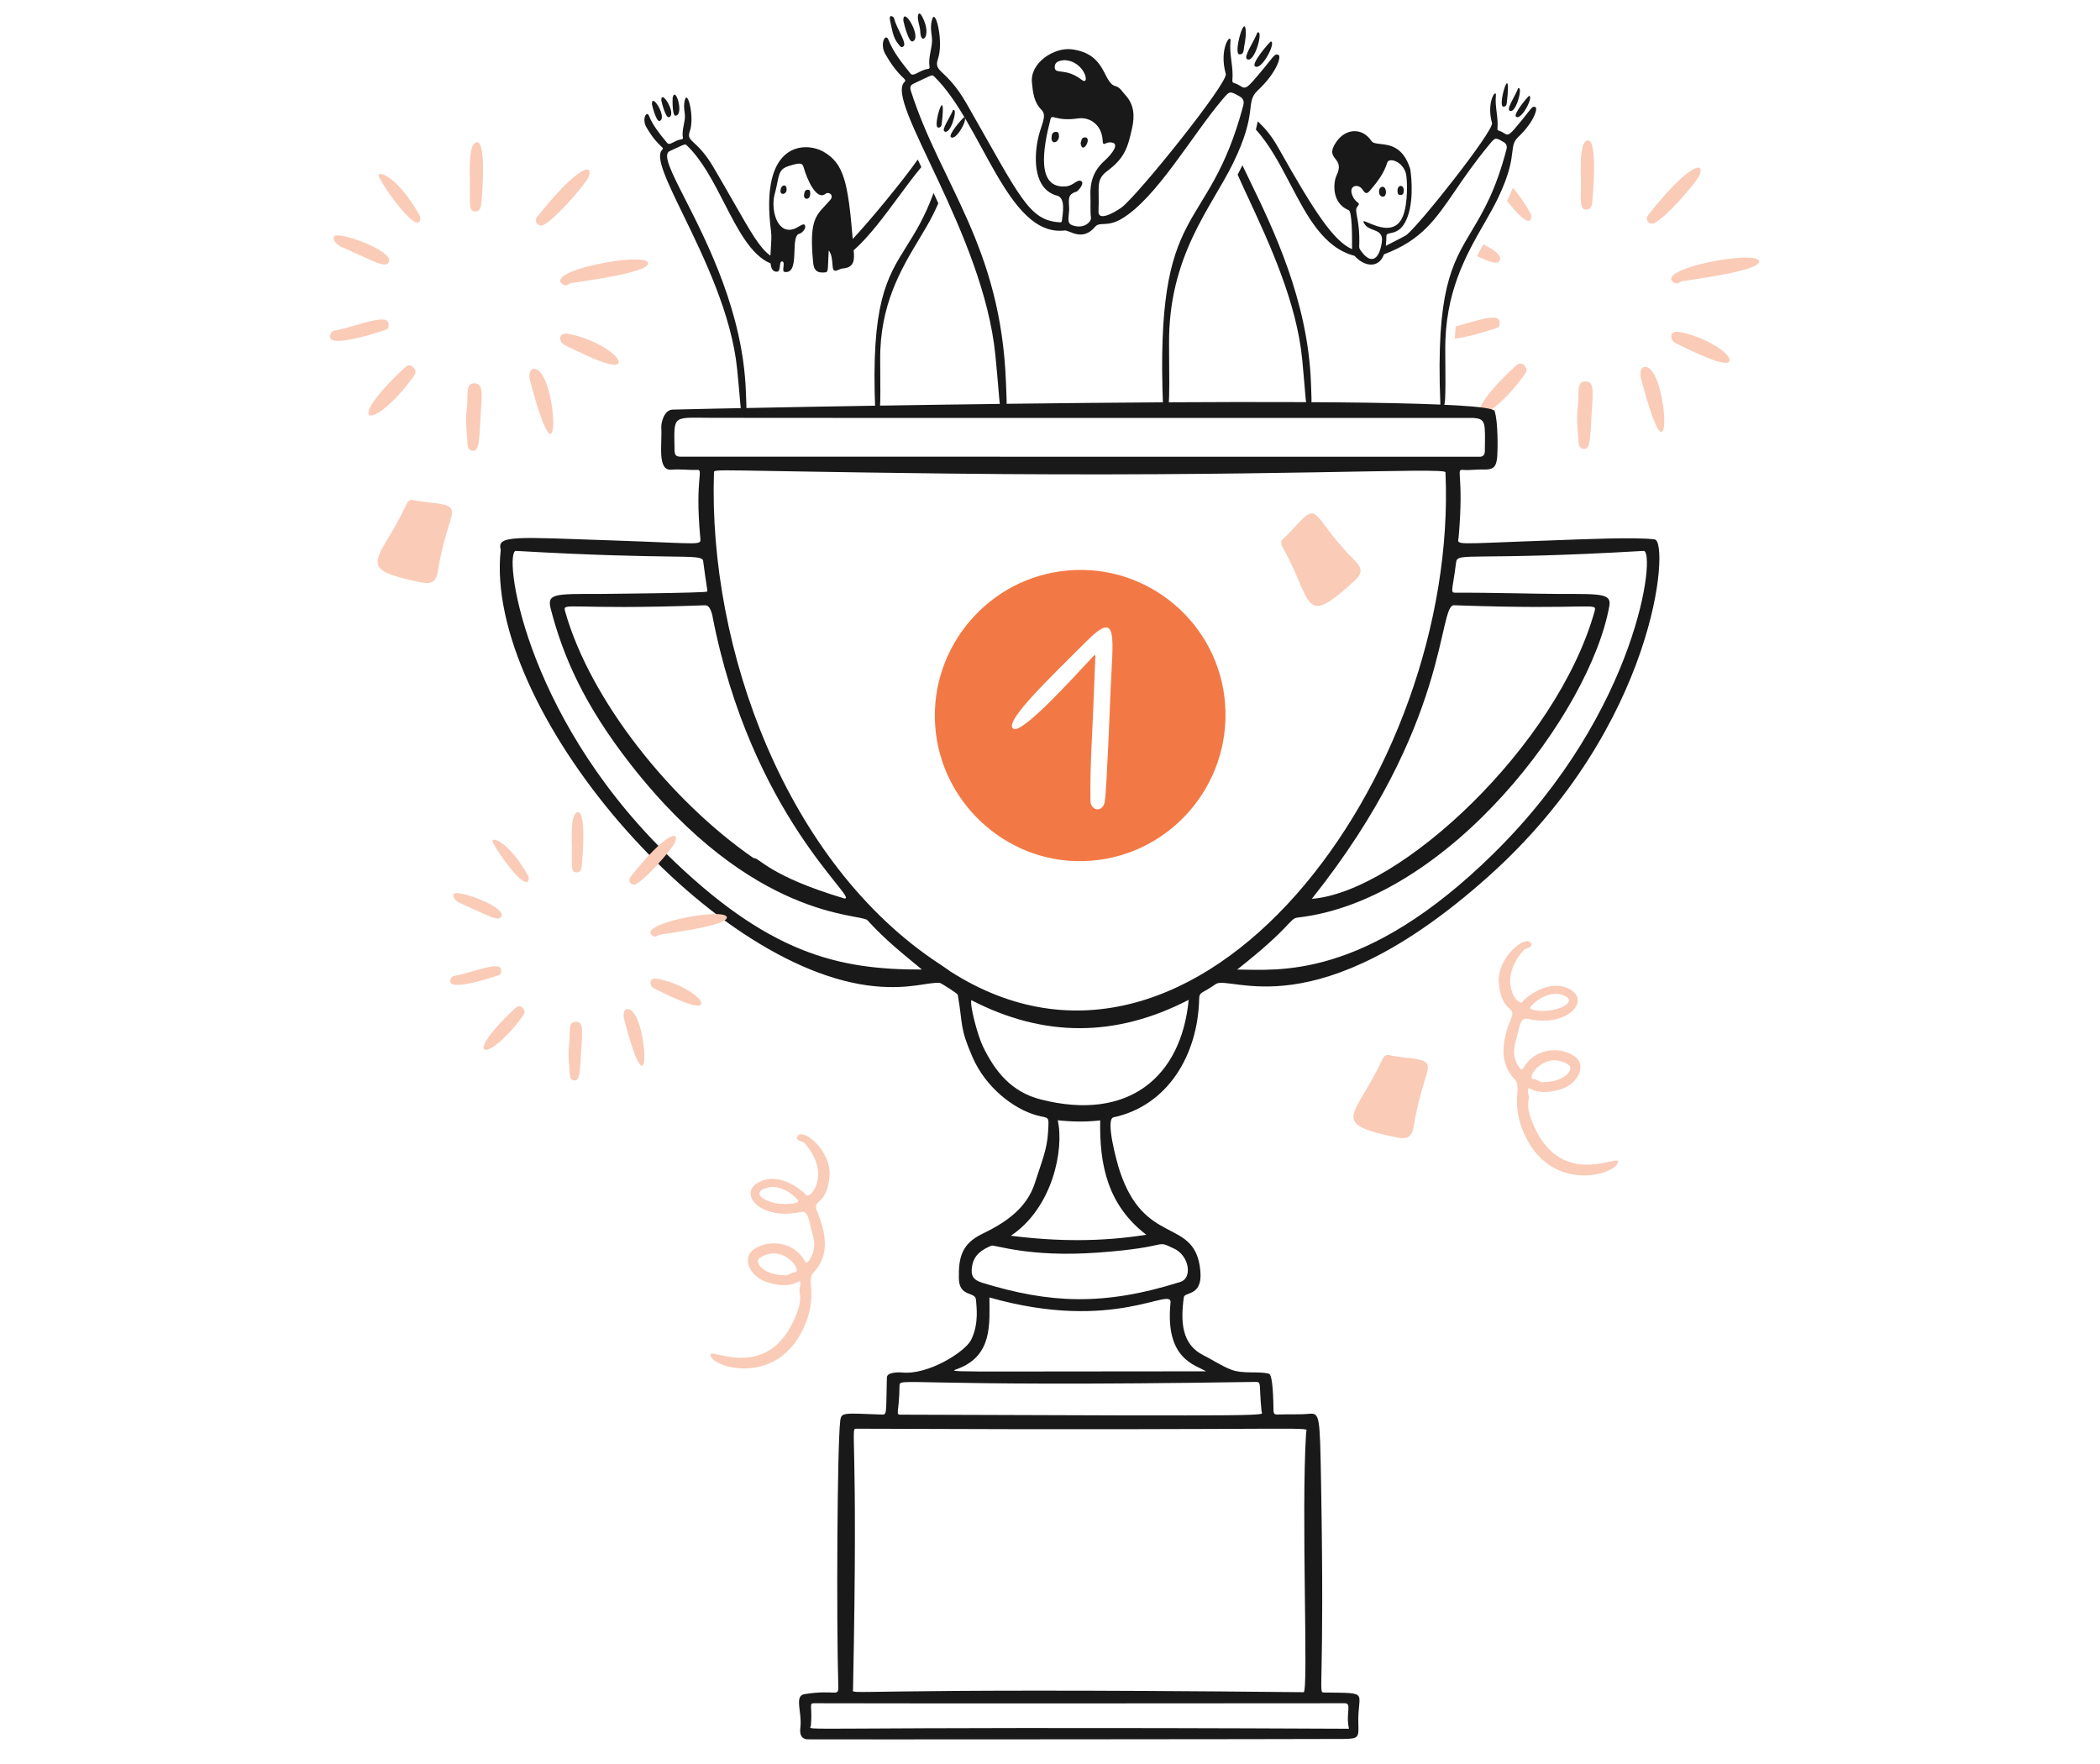 <?xml version="1.0" encoding="UTF-8" standalone="no"?>
<svg
   fill="none"
   viewBox="0 0 600 504"
   id="Team-Success-5--Streamline-Brooklyn"
   version="1.1"
   sodipodi:docname="seo-hyperconcurrentiel-prestations.svg"
   width="600"
   height="504"
   inkscape:version="1.3.2 (091e20e, 2023-11-25, custom)"
   xmlns:inkscape="http://www.inkscape.org/namespaces/inkscape"
   xmlns:sodipodi="http://sodipodi.sourceforge.net/DTD/sodipodi-0.dtd"
   xmlns="http://www.w3.org/2000/svg"
   xmlns:svg="http://www.w3.org/2000/svg">
  <defs
     id="defs1" />
  <sodipodi:namedview
     id="namedview1"
     pagecolor="#ffffff"
     bordercolor="#000000"
     borderopacity="0.25"
     inkscape:showpageshadow="2"
     inkscape:pageopacity="0.0"
     inkscape:pagecheckerboard="0"
     inkscape:deskcolor="#d1d1d1"
     inkscape:zoom="0.92125"
     inkscape:cx="281.6825"
     inkscape:cy="306.64857"
     inkscape:window-width="1920"
     inkscape:window-height="1009"
     inkscape:window-x="1912"
     inkscape:window-y="-8"
     inkscape:window-maximized="1"
     inkscape:current-layer="team-success-5--work-team-success" />
  <desc
     id="desc1">Team Success 5 Streamline Illustration: https://streamlinehq.com</desc>
  <g
     id="team-success-5--work-team-success">
    <g
       id="elements 2"
       transform="matrix(2.639,0,0,2.637,34.557,-12.023)"
       style="stroke-width:0.379">
      <path
         id="vector"
         fill="#38a1ff"
         d="m 177.365,32.889 c 0.024,1.034 -7.164,1.94 -8.318,2.137 -0.293,0.051 -0.512,0.402 -0.88,0.173 -2.381,-1.485 9.166,-3.657 9.198,-2.31 z"
         stroke-width="0.379"
         style="fill:#facbb7;fill-opacity:1" />
      <path
         id="vector_2"
         fill="#38a1ff"
         d="m 165.804,28.8 c -0.4,0.024 -0.845,-0.449 -0.423,-0.983 4.381,-5.539 6.161,-5.842 5.518,-4.275 -0.337,0.823 -4.06,5.106 -5.098,5.258 z"
         stroke-width="0.379"
         style="fill:#facbb7;fill-opacity:1" />
      <path
         id="vector_3"
         fill="#38a1ff"
         d="m 159.323,47.83 c -0.264,3.741 -0.132,5.35 -0.892,5.374 -0.343,0.01 -0.589,-0.268 -0.61,-0.605 -0.077,-1.304 -0.276,-2.605 -0.095,-3.919 0.201,-1.457 -0.205,-2.759 0.776,-2.79 0.981,-0.03 0.821,1.05 0.821,1.94 z"
         stroke-width="0.379"
         style="fill:#facbb7;fill-opacity:1" />
      <path
         id="vector_4"
         fill="#38a1ff"
         d="m 164.565,45.538 c -0.12,-0.463 -0.075,-1.193 0.4,-1.225 2.587,-0.171 3.21,15.086 -0.4,1.225 z"
         stroke-width="0.379"
         style="fill:#facbb7;fill-opacity:1" />
      <path
         id="vector_5"
         fill="#38a1ff"
         d="m 150.933,44.261 c 0.282,-0.262 0.62,-0.528 1.03,-0.085 0.41,0.443 0.126,0.794 -0.11,1.118 -4.326,5.89 -7.713,5.303 -0.92,-1.032 z"
         stroke-width="0.379"
         style="fill:#facbb7;fill-opacity:1" />
      <path
         id="vector_6"
         fill="#38a1ff"
         d="m 168.397,41.778 c -0.727,-0.299 -0.823,-1.422 0.25,-1.256 2.702,0.419 5.848,2.416 5.496,3.174 -0.402,0.87 -5.234,-1.707 -5.746,-1.916 z"
         stroke-width="0.379"
         style="fill:#facbb7;fill-opacity:1" />
      <path
         id="vector_7"
         fill="#38a1ff"
         d="m 158.069,23.997 c 0,-0.335 -0.252,-4.328 0.786,-4.228 1.008,0.098 0.545,5.799 0.421,6.803 -0.045,0.356 -0.199,0.725 -0.668,0.695 -0.677,-0.045 -0.536,-0.713 -0.54,-3.269 h 0.002 z"
         stroke-width="0.379"
         style="fill:#facbb7;fill-opacity:1" />
      <path
         id="Subtract"
         fill="#38a1ff"
         fill-rule="evenodd"
         d="m 150.07,26.33 c 0.224,-0.468 0.435,-0.944 0.626,-1.433 0.579,0.667 1.219,1.556 1.873,2.711 0.077,0.136 0.126,0.256 0.128,0.404 v 0.002 c -0.055,1.184 -1.378,-0.07 -2.627,-1.685 z"
         clip-rule="evenodd"
         stroke-width="0.379"
         style="fill:#facbb7;fill-opacity:1" />
      <path
         id="Subtract_2"
         fill="#38a1ff"
         fill-rule="evenodd"
         d="m 146.821,32.31 c 0.219,-0.436 0.446,-0.861 0.675,-1.279 1.14,0.559 2.013,1.212 1.793,1.707 -0.226,0.51 -0.866,0.296 -2.468,-0.427 z"
         clip-rule="evenodd"
         stroke-width="0.379"
         style="fill:#facbb7;fill-opacity:1" />
      <path
         id="Subtract_3"
         fill="#38a1ff"
         fill-rule="evenodd"
         d="m 144.416,41.253 c 0.019,-0.456 0.052,-0.897 0.096,-1.326 0.379,-0.1 0.777,-0.214 1.174,-0.329 1.794,-0.517 3.569,-1.028 3.573,-0.14 v 0.052 c 0.002,0.258 0.003,0.492 -0.335,0.592 -0.001,2e-4 -0.01,0.003 -0.028,0.009 -0.291,0.098 -2.806,0.947 -4.48,1.142 z"
         clip-rule="evenodd"
         stroke-width="0.379"
         style="fill:#facbb7;fill-opacity:1" />
    </g>
    <g
       id="person 3"
       transform="matrix(2.639,0,0,2.637,34.557,-12.023)"
       style="stroke-width:0.379">
      <path
         id="vector_8"
         fill="#191919"
         d="m 136.615,25.87 c -0.547,-0.01 -0.551,-1.093 -0.004,-1.071 0.433,0.018 0.494,1.079 0.004,1.071 z"
         stroke-width="0.379" />
      <path
         id="vector_9"
         fill="#191919"
         d="m 138.208,25.226 c 0.004,-0.701 0.681,-0.683 0.675,-0.045 -0.002,0.256 -0.026,0.498 -0.349,0.504 -0.303,0.006 -0.327,-0.224 -0.325,-0.459 z"
         stroke-width="0.379" />
      <path
         id="vector_10"
         fill="#191919"
         d="m 151.039,17.199 c 0.573,0.461 1.932,-2.192 1.42,-2.259 -0.217,0.161 -1.745,1.997 -1.42,2.259 z"
         stroke-width="0.379" />
      <path
         id="vector_11"
         fill="#191919"
         d="m 151.362,14.114 c -0.132,-0.026 -0.134,0.098 -0.165,0.175 -0.321,0.79 -1.189,2.05 -0.859,2.261 0.65,0.412 1.4,-2.363 1.024,-2.436 z"
         stroke-width="0.379" />
      <path
         id="vector_12"
         fill="#191919"
         d="m 149.637,16.109 c 0.252,0.041 0.372,-0.138 0.398,-0.349 0.587,-5.055 -1.02,0.248 -0.398,0.349 z"
         stroke-width="0.379" />
      <path
         id="Subtract_4"
         fill="#191919"
         fill-rule="evenodd"
         d="m 120.899,23.488 c 0.346,0.779 0.741,1.631 1.163,2.541 2.235,4.818 5.237,11.29 5.831,17.497 0.399,4.175 0.347,4.841 0.561,4.942 0.042,0.02 0.094,0.018 0.162,0.016 0.314,-0.007 0.311,-0.095 0.246,-1.767 -0.008,-0.211 -0.017,-0.447 -0.027,-0.712 -0.322,-8.885 -4.152,-16.787 -6.568,-21.769 -0.309,-0.639 -0.596,-1.23 -0.849,-1.77 -0.167,0.344 -0.34,0.684 -0.519,1.022 z m 1.978,-4.888 c 1.497,1.659 2.62,3.805 3.723,5.912 1.833,3.503 3.61,6.898 6.951,7.763 1.115,1.237 2.645,1.359 3.194,-0.161 4.034,-1.52 5.53,-3.708 7.713,-6.902 0.981,-1.436 2.101,-3.074 3.653,-4.947 0.351,-0.423 0.515,-0.634 0.711,-0.67 0.189,-0.035 0.408,0.091 0.854,0.345 0.331,0.189 0.417,0.465 0.331,0.79 -1.167,4.491 -2.545,6.797 -3.785,8.871 -2.137,3.576 -3.862,6.462 -3.377,18.668 0.001,0.02 0,0.041 -0.001,0.063 -0.004,0.103 -0.008,0.214 0.147,0.23 l 0.016,0.002 c 0.385,0.041 0.426,0.045 0.372,-6.065 -0.055,-6.273 2.269,-10.329 4.209,-13.713 0.55,-0.96 1.069,-1.866 1.494,-2.753 1.281,-2.672 1.449,-4.083 1.559,-5.005 0.085,-0.716 0.135,-1.138 0.644,-1.627 1.764,-1.693 2.113,-3.121 1.863,-3.231 l -0.002,-0.002 v 0.002 c -0.271,-0.119 -0.338,-0.033 -0.856,0.629 -0.293,0.376 -0.731,0.936 -1.432,1.75 -0.636,0.74 -0.781,0.65 -1.118,0.44 -0.14,-0.087 -0.312,-0.194 -0.566,-0.271 -0.122,-0.037 -0.161,-0.104 -0.146,-0.242 0.057,-0.589 -0.015,-1.171 -0.086,-1.754 -0.073,-0.594 -0.146,-1.189 -0.083,-1.79 0.091,-0.872 -1.069,0.62 -0.419,2.96 0.226,0.809 -7.888,11.1 -9.292,12.148 -0.121,0.09 -1.013,0.546 -1.68,0.886 -0.205,0.105 -0.389,0.199 -0.523,0.268 0.045,-0.392 0.051,-0.77 0.055,-1.057 0.003,-0.226 0.184,-0.264 0.455,-0.32 0.5,-0.104 1.305,-0.271 1.857,-1.807 0.756,-2.099 0.295,-5.069 0.27,-5.151 -0.767,-2.428 -2.221,-2.588 -3.222,-2.698 -0.457,-0.05 -0.82,-0.09 -0.98,-0.331 -0.955,-1.443 -2.745,-1.404 -3.779,0.077 -0.741,1.061 -0.443,1.446 -0.123,1.859 0.3,0.389 0.621,0.804 0.119,1.831 -0.301,0.616 -0.618,2.928 1.327,3.739 0.37,0.154 0.365,2.788 0.362,3.987 v 0.233 c -1.957,-0.861 -4.011,-3.907 -7.955,-10.937 -0.886,-1.581 -1.615,-2.29 -2.083,-2.745 -0.06,-0.058 -0.116,-0.112 -0.167,-0.163 -0.06,0.301 -0.129,0.597 -0.204,0.888 z m 11.184,12.657 c 0,-0.02 -0.024,0.181 0.116,0.388 l 0.001,-9e-4 h 0.002 c 1.103,1.62 2.023,1.142 2.324,-0.794 0.153,-0.984 -0.355,-1.175 -0.907,-1.383 -0.337,-0.127 -0.691,-0.26 -0.922,-0.584 -0.351,-0.495 -0.108,-0.392 0.41,-0.171 0.968,0.412 2.893,1.232 3.69,-0.682 0.596,-1.428 0.488,-4.053 0.356,-4.618 -0.325,-1.382 -1.857,-1.817 -2.028,-1.248 -0.35,1.154 -1.067,2.089 -1.829,2.991 -0.388,0.462 -0.527,0.429 -0.874,-0.083 -0.425,-0.624 -1.414,-0.435 -1.144,0.473 0.171,0.574 0.44,0.788 0.61,0.923 0.173,0.137 0.244,0.194 0.01,0.465 -0.21,0.243 -0.157,0.521 -0.054,1.068 0.118,0.622 0.302,1.593 0.239,3.256 z"
         clip-rule="evenodd"
         stroke-width="0.379" />
    </g>
    <g
       id="person 2"
       transform="matrix(2.639,0,0,2.637,34.557,-12.023)"
       style="stroke-width:0.379">
      <path
         id="vector_13"
         fill="#191919"
         d="m 74.347,25.118 c -0.333,0.024 -0.358,0.313 -0.392,0.565 -0.073,0.545 0.677,0.597 0.668,-0.136 -0.002,-0.203 0.024,-0.449 -0.278,-0.429 z"
         stroke-width="0.379" />
      <path
         id="vector_14"
         fill="#191919"
         d="m 71.405,25.208 c -0.035,0.526 0.595,0.443 0.662,-0.037 0.051,-0.762 -0.618,-0.632 -0.662,0.037 z"
         stroke-width="0.379" />
      <path
         id="vector_15"
         fill="#191919"
         d="m 89.86,19.419 c 0.573,0.441 1.932,-2.093 1.42,-2.158 -0.217,0.154 -1.745,1.908 -1.42,2.158 z"
         stroke-width="0.379" />
      <path
         id="vector_16"
         fill="#191919"
         d="m 59.322,17.259 c 0.914,-0.274 -0.868,-3.178 -0.819,-1.812 0.071,0.339 0.486,1.912 0.819,1.812 z"
         stroke-width="0.379" />
      <path
         id="vector_17"
         fill="#191919"
         d="m 58.306,17.666 c 0.914,-0.274 -0.868,-3.178 -0.819,-1.812 0.071,0.339 0.486,1.912 0.819,1.812 z"
         stroke-width="0.379" />
      <path
         id="vector_18"
         fill="#191919"
         d="m 60.039,17.093 c 0.953,-0.02 0.01,-3.294 -0.307,-1.965 -0.022,0.347 -0.041,1.973 0.307,1.965 z"
         stroke-width="0.379" />
      <path
         id="vector_19"
         fill="#191919"
         d="m 90.181,16.471 c -0.132,-0.024 -0.134,0.093 -0.165,0.167 -0.321,0.754 -1.189,1.959 -0.859,2.16 0.65,0.394 1.4,-2.257 1.024,-2.326 z"
         stroke-width="0.379" />
      <path
         id="vector_20"
         fill="#191919"
         d="m 88.456,18.377 c 0.252,0.039 0.372,-0.13 0.398,-0.335 0.585,-4.826 -1.02,0.238 -0.398,0.335 z"
         stroke-width="0.379" />
      <path
         id="Subtract_5"
         fill="#191919"
         fill-rule="evenodd"
         d="m 86.269,21.844 c -1.68,2.382 -5.085,6.511 -7.04,8.613 -0.518,-6.248 -0.992,-8.182 -3.135,-9.438 -1.928,-1.13 -7.004,-1.193 -5.707,8.656 0.063,0.483 0.02,1.119 -0.023,1.753 -0.019,0.281 -0.038,0.561 -0.048,0.829 -1.119,-0.778 -2.06,-2.427 -3.943,-5.725 -0.623,-1.092 -1.35,-2.365 -2.22,-3.847 -0.886,-1.508 -1.615,-2.186 -2.083,-2.621 -0.5,-0.465 -0.703,-0.653 -0.481,-1.284 0.522,-1.485 -0.217,-4.444 -0.516,-3.456 -0.162,0.533 -0.102,0.989 -0.051,1.376 0.025,0.188 0.047,0.359 0.041,0.516 -0.012,0.296 -0.069,0.587 -0.127,0.878 -0.09,0.455 -0.179,0.911 -0.095,1.383 0.022,0.122 -0.059,0.169 -0.14,0.177 -0.324,0.036 -0.614,0.183 -0.86,0.307 -0.309,0.156 -0.547,0.277 -0.694,0.097 -0.041,-0.05 -0.082,-0.1 -0.123,-0.15 -0.712,-0.867 -1.422,-1.732 -1.85,-2.788 -0.26,-0.646 -0.803,0.345 -0.282,1.233 0.733,1.252 1.282,1.766 1.566,2.033 0.225,0.211 0.284,0.267 0.137,0.409 -0.772,0.75 0.517,3.404 2.288,7.051 2.235,4.602 5.238,10.784 5.831,16.711 0.397,3.97 0.347,4.618 0.558,4.718 0.043,0.02 0.096,0.018 0.165,0.016 0.314,-0.007 0.311,-0.091 0.246,-1.688 -0.008,-0.201 -0.017,-0.427 -0.027,-0.679 -0.322,-8.497 -4.152,-16.029 -6.568,-20.782 -1.508,-2.966 -2.466,-4.85 -1.677,-5.209 0.355,-0.162 0.633,-0.293 0.853,-0.396 0.792,-0.372 0.826,-0.389 0.994,-0.228 1.657,1.572 2.883,3.962 4.068,6.271 1.481,2.886 2.897,5.646 5.006,6.519 0.059,0.561 0.246,0.933 0.719,0.894 0.224,-0.018 0.259,-0.325 0.292,-0.611 0.03,-0.267 0.059,-0.516 0.236,-0.5 0.215,0.02 0.182,0.304 0.15,0.584 -0.031,0.264 -0.061,0.524 0.118,0.554 0.988,0.168 1.033,-1.091 1.074,-2.264 0.033,-0.913 0.063,-1.774 0.535,-1.871 0.236,-0.049 0.835,-0.595 0.563,-0.963 -0.094,-0.127 -0.333,0.01 -0.616,0.172 -0.192,0.11 -0.406,0.233 -0.609,0.292 -1.839,0.542 -2.436,-2.255 -2.024,-3.755 0.14,-0.507 0.225,-0.933 0.297,-1.293 0.205,-1.023 0.302,-1.507 1.243,-1.795 1.266,-0.388 1.465,-0.358 1.619,0.195 0.352,1.266 1.384,3.592 2.349,2.824 0.36,-0.286 0.941,0.15 0.536,0.634 -0.207,0.246 -0.404,0.458 -0.589,0.655 -1.061,1.134 -1.712,1.829 -1.278,6.194 0.081,0.819 0.431,1.101 1.211,1.034 0.367,-0.031 0.367,-0.041 0.416,-1.221 0.013,-0.304 0.029,-0.685 0.055,-1.164 0.318,0.393 0.364,1.002 0.401,1.472 0.025,0.324 0.045,0.581 0.144,0.658 0.168,0.13 0.31,0.065 0.5,-0.023 0.14,-0.065 0.306,-0.141 0.528,-0.16 1.275,-0.112 1.198,-1.071 1.133,-1.88 -0.002,-0.028 -0.004,-0.055 -0.007,-0.083 1.65,-1.446 3.297,-3.679 4.862,-5.799 0.851,-1.153 1.677,-2.273 2.466,-3.216 -0.132,-0.278 -0.261,-0.551 -0.388,-0.821 z m 1.711,3.63 c -0.956,2.618 -1.987,4.267 -2.937,5.785 -2.138,3.416 -3.862,6.172 -3.377,17.83 6e-4,0.019 -1e-4,0.04 -9e-4,0.061 -0.004,0.099 -0.008,0.204 0.147,0.219 0.006,5e-4 0.011,10e-4 0.016,0.002 0.385,0.039 0.426,0.043 0.372,-5.793 -0.055,-5.99 2.268,-9.862 4.207,-13.094 0.55,-0.918 1.07,-1.784 1.496,-2.632 0.231,-0.46 0.425,-0.88 0.59,-1.266 -0.172,-0.376 -0.343,-0.746 -0.513,-1.112 z"
         clip-rule="evenodd"
         stroke-width="0.379" />
    </g>
    <g
       id="person 1"
       transform="matrix(2.639,0,0,2.637,34.557,-12.023)"
       style="stroke-width:0.379">
      <path
         id="vector_21"
         fill="#191919"
         d="m 121.514,15.943 c 0.104,-0.388 0,-0.717 -0.402,-0.943 -1.103,-0.616 -1.065,-0.601 -1.9,0.386 -3.275,3.875 -7.113,10.655 -10.868,12.878 -1.605,0.951 -2.363,0.264 -2.869,0.864 -1.41,1.668 -2.782,0.341 -3.31,0.404 -6.195,0.733 -8.92,-11.618 -14.115,-16.681 -0.262,-0.254 -0.256,-0.15 -2.241,0.778 -0.366,0.171 -0.406,0.402 -0.276,0.811 3.208,10.043 9.737,16.738 10.285,31.591 0.104,2.81 0.163,2.942 -0.266,2.95 -0.504,0.01 -0.297,0.045 -0.878,-5.902 -1.292,-13.243 -11.978,-27.507 -9.856,-29.622 0.406,-0.404 -0.473,-0.248 -2.066,-3.046 -0.63,-1.107 0.026,-2.343 0.343,-1.538 0.549,1.394 1.481,2.517 2.393,3.663 0.321,0.402 0.998,-0.404 1.888,-0.504 0.1,-0.012 0.197,-0.069 0.171,-0.221 -0.167,-0.965 0.232,-1.875 0.268,-2.818 0.024,-0.599 -0.278,-1.371 0.014,-2.359 0.364,-1.231 1.26,2.456 0.626,4.31 -0.52,1.524 0.888,0.977 3.113,4.868 5.833,10.2 6.721,12.65 10.106,12.835 0.091,0.004 0.179,-0.014 0.195,-0.142 0.11,-0.87 0.408,-2.501 -0.51,-2.745 -2.522,-0.668 -2.495,-3.909 -2.129,-5.9 0.319,-1.739 1.118,-2.719 0.431,-3.401 -0.815,-0.811 -0.929,-1.873 -1.034,-2.981 -0.201,-2.121 2.41,-3.808 4.289,-3.576 3.824,0.473 3.359,3.621 4.754,3.986 0.504,0.132 0.754,0.622 1.085,0.981 0.949,1.028 1.006,2.265 0.721,3.558 -0.465,2.111 -0.788,3.237 -2.672,4.645 -1.319,0.985 -0.847,1.713 -0.967,4.405 -0.047,1.075 1.648,0.179 2.501,-0.445 1.703,-1.246 11.551,-13.502 11.279,-14.463 -0.79,-2.786 0.62,-4.563 0.508,-3.525 -0.15,1.418 0.343,2.804 0.205,4.22 -0.016,0.165 0.03,0.244 0.179,0.289 1.052,0.315 0.951,1.046 2.046,-0.201 2.353,-2.68 2.261,-3.056 2.778,-2.834 0.301,0.13 -0.12,1.831 -2.261,3.846 -1.414,1.331 0.087,2.245 -2.674,7.896 -2.337,4.781 -7.01,10.017 -6.922,19.605 0.067,7.374 0.016,7.266 -0.471,7.219 -0.226,-0.022 -0.171,-0.211 -0.177,-0.349 -0.931,-22.96 4.836,-18.221 8.694,-32.79 h -0.006 z m -18.851,11.309 c -0.079,1.093 -0.234,1.504 0.341,1.715 1.274,0.467 2.062,-0.408 2.016,-0.796 -0.098,-0.792 -0.022,-1.587 -0.059,-2.381 -0.069,-1.495 0.362,-2.763 1.483,-3.773 0.872,-0.786 1.81,-2.001 0.664,-2.034 -0.547,-0.016 -0.792,0.492 -0.819,-0.156 -0.073,-1.762 -1.418,-2.625 -2.67,-2.438 -2.4,0.358 -2.824,-0.534 -2.983,0.083 -0.825,3.222 -1.558,7.558 1.676,7.282 0.799,-0.069 1.197,-0.774 1.617,-0.589 0.488,0.213 -0.327,1.122 -0.496,1.168 -1.048,0.297 -0.774,0.977 -0.774,1.92 h 0.002 z m -0.538,-16.175 c -0.538,0.059 -1.034,0.158 -1.032,0.764 0.004,0.845 1.178,0.008 2.918,1.365 0.975,0.76 0.374,-2.058 -1.886,-2.127 z"
         stroke-width="0.379" />
      <path
         id="vector_22"
         fill="#191919"
         d="m 83.71,6.558 c 0.289,1.183 1.463,2.725 0.985,3.042 -0.258,0.171 -0.345,-0.055 -0.496,-0.226 -0.634,-0.719 -0.705,-1.644 -0.914,-2.517 -0.211,-0.884 0.378,-0.494 0.427,-0.299 z"
         stroke-width="0.379" />
      <path
         id="vector_23"
         fill="#191919"
         d="m 124.493,9.049 c 0.622,0.081 -1.028,3.241 -1.723,2.69 -0.394,-0.311 1.461,-2.499 1.723,-2.69 z"
         stroke-width="0.379" />
      <path
         id="vector_24"
         fill="#191919"
         d="m 84.706,6.791 c -0.057,-1.703 2.103,1.916 0.994,2.259 -0.404,0.124 -0.91,-1.835 -0.994,-2.259 z"
         stroke-width="0.379" />
      <path
         id="vector_25"
         fill="#191919"
         d="m 121.917,10.965 c -0.4,-0.25 0.654,-1.751 1.042,-2.692 0.039,-0.091 0.041,-0.238 0.199,-0.207 0.455,0.085 -0.455,3.391 -1.243,2.899 z"
         stroke-width="0.379" />
      <path
         id="vector_26"
         fill="#191919"
         d="m 121.785,8.09 c 0.01,0.658 -0.161,1.29 -0.238,1.936 -0.03,0.254 -0.175,0.465 -0.482,0.417 -0.658,-0.106 0.685,-4.738 0.719,-2.353 z"
         stroke-width="0.379" />
      <path
         id="vector_27"
         fill="#191919"
         d="m 86.546,8.073 c -0.026,-0.65 -0.191,-0.896 -0.258,-1.461 -0.051,-0.421 0.083,-0.969 0.471,-0.228 1.103,2.103 -0.152,3.155 -0.213,1.688 z"
         stroke-width="0.379" />
      <path
         id="vector_28"
         fill="#191919"
         d="m 101.558,19.36 c -0.057,0.687 -0.835,0.89 -0.807,0.116 0.012,-0.321 0.077,-0.62 0.469,-0.632 0.307,-0.01 0.335,0.228 0.337,0.516 z"
         stroke-width="0.379" />
      <path
         id="vector_29"
         fill="#191919"
         d="m 103.9,20.084 c 0.079,-0.284 0.081,-0.648 0.477,-0.642 0.813,0.012 -0.293,1.989 -0.477,0.642 z"
         stroke-width="0.379" />
    </g>
    <g
       id="trophy"
       transform="matrix(2.639,0,0,2.637,34.557,-12.023)"
       style="stroke-width:0.379">
      <path
         id="vector_30"
         fill="#38a1ff"
         d="m 104.118,66.31 c 8.534,0.108 15.747,7.207 15.46,16.232 -0.27,8.479 -7.292,15.493 -16.108,15.32 -8.446,-0.165 -15.663,-7.376 -15.344,-16.346 0.295,-8.27 7.158,-15.316 15.993,-15.206 z m 1.28,9.214 c 0.163,0.095 0.093,0 0.039,1.546 -0.28,7.869 -0.53,10.098 -0.471,14.243 0.016,1.148 1.367,1.311 1.552,0.079 0.217,-1.445 0.577,-10.872 0.612,-11.742 0.242,-6.047 0.951,-9.198 -2.647,-5.559 -3.422,3.46 -8.918,8.597 -7.896,9.405 0.896,0.707 6.301,-5.279 8.812,-7.969 v -0.004 z"
         stroke-width="0.379"
         style="fill:#f27945;fill-opacity:1" />
      <path
         id="vector_31"
         fill="#191919"
         d="m 166.06,63.004 c -1.983,-0.28 -8.186,0 -10.702,0.089 -11.565,0.402 -10.612,0.61 -10.527,-0.384 0.589,-6.831 -0.366,-7.306 0.477,-7.237 0.754,0.063 1.502,-0.073 2.259,-0.043 1.061,0.043 1.347,-0.325 1.439,-1.406 0.055,-0.664 0.102,-3.856 -0.293,-4.931 -0.756,-2.052 -86.621,-0.24 -88.992,-0.152 -0.937,0.035 -1.252,1.461 -1.221,1.93 0.114,1.786 -0.482,4.726 1.107,4.58 0.92,-0.083 1.837,0.057 2.755,0.02 0.79,-0.03 -0.246,0.748 0.356,7.304 0.087,0.949 0.437,0.675 -9.424,0.343 -10.407,-0.349 -12.658,-0.624 -12.175,0.992 -1.898,17.23 22.468,45.602 40.529,47.311 3.779,0.358 5.73,-0.469 7.014,-0.366 0.203,0.069 1.912,1.142 1.936,1.286 0.581,3.324 0.183,3.511 1.599,6.762 1.447,3.322 4.476,5.616 6.924,6.295 1.392,0.386 1.367,-0.059 1.25,1.898 -0.112,1.869 -0.76,3.332 -1.41,5.401 -0.857,2.723 -3.107,4.299 -5.701,5.547 -2.263,1.089 -2.58,2.597 -2.542,4.832 0.037,2.101 1.825,1.353 1.859,2.355 0.02,0.603 0.368,2.479 -0.54,4.312 -0.632,1.276 -4.618,3.806 -7.457,3.527 -0.408,-0.041 -1.644,-0.043 -1.656,0.542 -0.098,4.078 0.026,4.033 -0.608,4.011 -4.076,-0.148 -4.33,-0.262 -4.442,0.679 -0.329,2.765 -0.421,21.696 -0.209,28.74 0.039,1.274 -0.272,0.321 -3.684,0.88 -1.101,0.181 -0.232,1.989 -0.419,3.56 -0.085,0.719 0.012,1.201 0.664,1.331 0.13,0.026 54.386,-0.014 58.098,-0.041 1.684,-0.012 1.695,-0.163 1.644,-1.638 -0.12,-3.539 1.414,-3.324 -3.724,-3.395 -0.673,-0.01 0.095,-0.004 -0.315,-22.897 -0.128,-7.083 -0.136,-7.41 -1.302,-7.3 -1.122,0.106 -2.245,0.022 -3.367,0.079 -0.356,0.018 -0.471,-0.081 -0.477,-0.451 -0.033,-2.575 -0.2,-3.9 -0.504,-3.974 -1.197,-0.299 -2.79,0.061 -4.08,-0.437 -1.061,-0.408 -1.995,-1.055 -3.005,-1.56 -2.357,-1.178 -2.483,-3.623 -2.121,-6.278 0.091,-0.673 2.294,0.026 1.717,-3.442 -0.849,-5.1 -6.016,-2.217 -8.658,-10.261 -0.38,-1.156 -1.562,-5.604 -0.671,-5.797 5.911,-1.274 9.141,-6.801 9.273,-12.847 0.016,-0.782 0.366,-0.575 1.782,-1.583 1.556,-1.109 10.757,5.134 29.543,-11.679 18.254,-16.336 19.611,-36.276 18.002,-36.504 l -0.004,-0.002 z M 60.701,54.042 c -0.591,0.006 -0.756,-0.128 -0.766,-0.723 -0.055,-3.905 -0.313,-3.497 4.159,-3.489 14.985,0.026 82.196,0.008 82.269,0.012 1.453,0.093 1.333,0.467 1.3,3.625 -0.004,0.406 -0.23,0.603 -0.636,0.581 -0.02,0 -86.308,-0.008 -86.328,-0.008 z m 17.616,47.864 c -8.168,-2.444 -9.131,-4.401 -9.838,-4.381 -8.962,-6.191 -17.705,-17.159 -20.389,-26.725 -0.301,-1.073 0.252,-0.11 15.149,-0.66 0.425,-0.016 0.597,0.447 0.76,0.961 4.179,21.863 16.08,31.008 14.32,30.803 z M 58.966,96.983 C 43.38,81.606 41.38,64.171 42.772,64.248 c 17.214,0.99 19.92,0.286 20.251,1.022 0.414,3.174 0.5,3.184 0.443,3.383 -0.069,0.158 -11.667,0.258 -11.687,0.258 -4.901,-0.006 -5.677,-0.035 -5.242,1.638 1.345,5.177 3.613,10.383 8.656,16.842 13.209,16.915 24.937,16.127 25.613,16.864 2.081,2.268 3.783,3.582 5.915,5.352 -9.056,0.024 -16.669,-1.688 -27.755,-12.626 z m 73.512,92.121 c 0.835,-0.02 0.091,1.077 0.477,2.761 -62.385,-0.291 -58.318,0.352 -58.257,-0.341 0.187,-2.133 -0.262,-2.43 0.352,-2.42 1.595,0.028 56.798,0.016 57.43,0 z m -4.163,-29.374 c -0.561,8.991 0.282,28.184 -0.274,28.177 -51.015,-0.53 -48.796,0.425 -48.782,-0.325 0.583,-28.22 -0.343,-28.226 0.362,-28.224 51.926,0.217 48.738,-0.333 48.695,0.37 v 0.002 z m -5.549,-5.441 c 0.788,-0.012 0.404,0.102 0.727,3.222 0.047,0.447 2.94,0.48 -39.099,0.325 -0.565,-0.002 -0.13,-0.244 -0.102,-3.113 0.01,-1.01 0.004,0.175 38.471,-0.435 h 0.002 z m -5.299,-1.15 c -29.136,0 -27.954,0.144 -26.808,-0.297 3.737,-1.437 3.369,-4.907 3.369,-7.705 13.581,3.867 19.792,-1.274 19.605,0.571 -0.628,6.183 2.765,6.736 3.834,7.43 z m -3.458,-13.302 c 1.678,0.784 2.003,3.198 0.709,3.609 -8.398,2.662 -14.231,2.31 -21.45,0.106 -1.034,-0.315 -1.296,-0.805 -1.107,-1.863 0.215,-1.197 1.073,-1.735 2.07,-2.162 0.341,-0.146 4.007,1.294 11.518,0.75 8.249,-0.599 6.057,-1.467 8.259,-0.437 v -0.002 z m -2.999,-1.495 c -4.882,0.778 -9.686,0.74 -14.664,0.108 4.523,-3.013 5.793,-9.365 5.076,-12.512 1.603,0.173 3.157,0.191 4.598,0.01 -0.1,4.85 0.827,9.21 4.992,12.394 z M 99.599,123.688 c -3.18,-0.809 -4.939,-2.999 -6.268,-5.73 -0.579,-1.193 -1.443,-4.474 -1.264,-5.035 7.816,4.054 15.639,4.058 23.533,-0.035 -0.799,8.353 -6.508,13.211 -16.001,10.799 z m -9.802,-13.869 c 0.016,-0.02 -1.284,-0.888 -1.199,-0.833 C 72.039,98.11 63.564,74.859 64.204,55.75 c 0.014,-0.427 0.002,-0.179 25.032,0.116 34.547,0.408 54.138,-0.709 54.165,-0.14 1.467,32.834 -26.765,71.242 -53.602,54.091 z m 54.528,-39.682 c 15.07,0.543 15.515,-0.396 15.218,0.664 -4.094,14.587 -21.076,30.408 -30.612,31.144 14.999,-18.819 13.632,-31.871 15.393,-31.806 v -0.002 z m 4.34,26.847 c -14.083,13.894 -23.539,12.626 -27.816,12.626 6.069,-4.785 5.612,-5.527 6.567,-5.636 16.381,-1.875 31.646,-22.224 33.72,-33.728 0.248,-1.369 -0.79,-1.337 -5.285,-1.333 -2.152,0.002 -7.707,-0.158 -11.21,-0.132 -0.805,0.006 -0.506,0.012 -0.087,-3.304 0.144,-1.134 1.487,-0.124 20.296,-1.229 1.355,-0.079 -0.49,17.25 -16.186,32.735 v 0.002 z"
         stroke-width="0.379" />
    </g>
    <g
       id="elements 1"
       transform="matrix(2.639,0,0,2.637,34.557,-12.023)"
       style="stroke-width:0.379">
      <g
         id="group"
         style="stroke-width:0.379">
        <path
           id="vector_32"
           fill="#38a1ff"
           d="m 57.081,33.091 c 0.024,1.034 -7.164,1.94 -8.318,2.137 -0.293,0.051 -0.512,0.402 -0.88,0.173 -2.381,-1.485 9.166,-3.657 9.198,-2.31 z"
           stroke-width="0.379"
           style="fill:#facbb7;fill-opacity:1" />
        <path
           id="vector_33"
           fill="#38a1ff"
           d="m 45.52,29.003 c -0.4,0.024 -0.845,-0.449 -0.423,-0.983 4.381,-5.539 6.161,-5.842 5.518,-4.275 -0.337,0.823 -4.06,5.106 -5.098,5.258 z"
           stroke-width="0.379"
           style="fill:#facbb7;fill-opacity:1" />
        <path
           id="vector_34"
           fill="#38a1ff"
           d="m 39.038,48.032 c -0.264,3.741 -0.132,5.35 -0.892,5.374 -0.343,0.01 -0.589,-0.268 -0.61,-0.605 -0.077,-1.304 -0.276,-2.605 -0.095,-3.919 0.201,-1.457 -0.205,-2.759 0.776,-2.79 0.981,-0.031 0.821,1.05 0.821,1.94 z"
           stroke-width="0.379"
           style="fill:#facbb7;fill-opacity:1" />
        <path
           id="vector_35"
           fill="#38a1ff"
           d="m 44.28,45.742 c -0.12,-0.463 -0.075,-1.193 0.4,-1.225 2.587,-0.171 3.21,15.086 -0.4,1.225 z"
           stroke-width="0.379"
           style="fill:#facbb7;fill-opacity:1" />
        <path
           id="vector_36"
           fill="#38a1ff"
           d="m 30.649,44.464 c 0.282,-0.262 0.62,-0.528 1.03,-0.085 0.41,0.443 0.126,0.794 -0.11,1.118 -4.326,5.89 -7.713,5.303 -0.92,-1.032 z"
           stroke-width="0.379"
           style="fill:#facbb7;fill-opacity:1" />
        <path
           id="vector_37"
           fill="#38a1ff"
           d="m 48.112,41.981 c -0.727,-0.299 -0.823,-1.422 0.25,-1.256 2.702,0.419 5.848,2.416 5.496,3.174 -0.402,0.87 -5.234,-1.707 -5.746,-1.916 z"
           stroke-width="0.379"
           style="fill:#facbb7;fill-opacity:1" />
        <path
           id="vector_38"
           fill="#38a1ff"
           d="m 37.785,24.2 c 0,-0.335 -0.252,-4.328 0.786,-4.228 1.008,0.098 0.545,5.799 0.421,6.803 -0.045,0.356 -0.199,0.725 -0.668,0.695 -0.677,-0.045 -0.536,-0.713 -0.54,-3.269 h 0.002 z"
           stroke-width="0.379"
           style="fill:#facbb7;fill-opacity:1" />
        <path
           id="vector_39"
           fill="#38a1ff"
           d="m 22.633,40.989 c 0.035,-0.311 0.221,-0.567 0.54,-0.622 2.121,-0.364 5.795,-1.985 5.801,-0.707 0,0.278 0.026,0.538 -0.335,0.644 -0.024,0.006 -6.165,2.133 -6.004,0.687 z"
           stroke-width="0.379"
           style="fill:#facbb7;fill-opacity:1" />
        <path
           id="vector_40"
           fill="#38a1ff"
           d="m 23.761,31.257 c -0.108,-0.047 -0.906,-0.545 -0.707,-1.059 0.272,-0.705 6.498,1.512 5.951,2.743 -0.327,0.738 -1.522,-0.039 -5.244,-1.686 z"
           stroke-width="0.379"
           style="fill:#facbb7;fill-opacity:1" />
        <path
           id="vector_41"
           fill="#38a1ff"
           d="m 32.412,28.217 c -0.087,1.859 -3.3,-2.294 -4.446,-4.417 -0.504,-0.937 1.8,-0.437 4.318,4.011 0.077,0.136 0.126,0.256 0.128,0.404 z"
           stroke-width="0.379"
           style="fill:#facbb7;fill-opacity:1" />
      </g>
      <g
         id="group_2"
         style="stroke-width:0.379">
        <path
           id="vector_42"
           fill="#38a1ff"
           d="m 63.841,151.283 c 0.173,-0.559 6.329,2.964 9.216,-4.135 0.329,-0.807 0.62,-1.682 0.414,-2.627 -0.051,-0.236 0.085,-0.561 0.085,-0.847 0,-0.918 -0.477,0.817 -3.629,-0.203 -1.855,-0.599 -2.749,-2.625 -1.406,-3.55 1.623,-1.118 4.307,-0.825 5.453,1.168 0.177,0.307 0.311,0.37 0.545,0.028 0.63,-0.922 0.66,-1.873 0.341,-2.922 -0.362,-1.187 -0.396,-2.507 -1.217,-2.328 -4.464,0.973 -6.815,-1.969 -4.663,-3.176 2.276,-1.278 4.844,0.872 5.181,1.345 0.41,0.573 2.841,-2.247 -0.144,-5.62 -0.175,-0.197 -0.975,-0.256 -0.817,-0.671 0.449,-1.17 3.745,1.412 3.513,4.242 -0.264,3.21 -1.902,2.481 -1.357,3.789 1.006,2.41 1.408,4.836 -0.414,6.705 -0.719,0.738 0.441,2.349 -0.833,5.498 -2.94,7.26 -10.655,4.561 -10.265,3.298 l -0.004,0.004 z m 9.483,-16.48 c 0.024,0.055 0.012,0.041 0.051,0.043 -0.132,-0.081 -0.016,-0.195 -0.104,-0.293 -0.886,-0.985 -2.438,-1.827 -3.761,-1.132 -1.471,0.772 1.627,2.127 3.814,1.384 z m -1.453,7.924 c 0.321,0.118 0.634,-0.299 1.063,-0.313 0.971,-0.03 -1.248,-3.267 -3.787,-1.548 -0.595,0.402 0.284,1.833 2.725,1.861 z"
           stroke-width="0.379"
           style="fill:#facbb7;fill-opacity:1" />
      </g>
      <g
         id="group_3"
         style="stroke-width:0.379">
        <path
           id="vector_43"
           fill="#38a1ff"
           d="m 151.78,127.058 c -1.276,-3.147 -0.114,-4.759 -0.833,-5.498 -1.823,-1.869 -1.42,-4.295 -0.414,-6.705 0.545,-1.306 -1.093,-0.579 -1.357,-3.789 -0.232,-2.832 3.064,-5.415 3.513,-4.242 0.158,0.414 -0.644,0.473 -0.817,0.671 -2.985,3.373 -0.555,6.193 -0.144,5.62 0.337,-0.473 2.906,-2.623 5.181,-1.345 2.152,1.207 -0.199,4.149 -4.663,3.176 -0.821,-0.179 -0.855,1.142 -1.217,2.328 -0.319,1.048 -0.289,1.999 0.341,2.922 0.234,0.341 0.368,0.278 0.545,-0.028 1.146,-1.993 3.83,-2.286 5.453,-1.168 1.343,0.924 0.449,2.948 -1.406,3.55 -3.151,1.02 -3.631,-0.715 -3.629,0.203 0,0.286 0.136,0.612 0.085,0.847 -0.205,0.945 0.085,1.818 0.414,2.627 2.887,7.097 9.044,3.576 9.216,4.135 0.388,1.264 -7.325,3.962 -10.265,-3.298 l -0.004,-0.004 z m 4.598,-14.564 c -1.323,-0.695 -2.875,0.146 -3.761,1.132 -0.087,0.098 0.028,0.213 -0.104,0.293 0.039,0 0.026,0.014 0.051,-0.043 2.186,0.744 5.285,-0.612 3.814,-1.384 z m 0.362,7.447 c -2.54,-1.719 -4.759,1.518 -3.787,1.548 0.429,0.014 0.744,0.431 1.063,0.313 2.438,-0.028 3.32,-1.457 2.725,-1.861 z"
           stroke-width="0.379"
           style="fill:#facbb7;fill-opacity:1" />
      </g>
      <g
         id="group_4"
         style="stroke-width:0.379">
        <g
           id="group_5"
           style="stroke-width:0.379">
          <path
             id="vector_44"
             fill="#38a1ff"
             d="m 141.481,120.289 c -0.016,0.801 -0.967,2.782 -1.487,6.169 -0.193,1.258 -0.634,1.589 -1.879,1.337 -7.459,-1.516 -4.431,-2.239 -1.585,-8.375 0.144,-0.309 0.321,-0.636 0.774,-0.538 2.253,0.486 4.35,0.189 4.179,1.408 h -0.002 z"
             stroke-width="0.379"
             style="fill:#facbb7;fill-opacity:1" />
        </g>
        <path
           id="vector_45"
           fill="#38a1ff"
           d="m 35.826,60.146 c -0.016,0.801 -0.967,2.782 -1.487,6.169 -0.193,1.258 -0.634,1.589 -1.879,1.337 -7.459,-1.516 -4.431,-2.239 -1.585,-8.375 0.144,-0.309 0.321,-0.636 0.774,-0.538 2.253,0.486 4.35,0.189 4.179,1.408 h -0.002 z"
           stroke-width="0.379"
           style="fill:#facbb7;fill-opacity:1" />
        <path
           id="vector_46"
           fill="#38a1ff"
           d="m 129.412,60.4 c 0.638,0.484 1.68,2.42 4.114,4.832 0.904,0.896 0.912,1.447 -0.026,2.306 -5.612,5.141 -4.417,2.268 -7.705,-3.645 -0.167,-0.299 -0.327,-0.634 0.02,-0.943 1.719,-1.536 2.712,-3.407 3.596,-2.552 v 0.002 z"
           stroke-width="0.379"
           style="fill:#facbb7;fill-opacity:1" />
      </g>
      <g
         id="group_6"
         style="stroke-width:0.379">
        <path
           id="vector_47"
           fill="#38a1ff"
           d="m 65.6,103.965 c 0.022,0.898 -6.23,1.686 -7.233,1.859 -0.254,0.043 -0.445,0.352 -0.766,0.15 -2.07,-1.292 7.969,-3.18 7.997,-2.009 z"
           stroke-width="0.379"
           style="fill:#facbb7;fill-opacity:1" />
        <path
           id="vector_48"
           fill="#38a1ff"
           d="m 55.549,100.411 c -0.349,0.02 -0.733,-0.39 -0.366,-0.855 3.808,-4.815 5.356,-5.078 4.799,-3.718 -0.293,0.715 -3.531,4.44 -4.431,4.574 h -0.002 z"
           stroke-width="0.379"
           style="fill:#facbb7;fill-opacity:1" />
        <path
           id="vector_49"
           fill="#38a1ff"
           d="m 49.913,116.956 c -0.23,3.251 -0.114,4.653 -0.774,4.673 -0.299,0.01 -0.514,-0.234 -0.53,-0.526 -0.067,-1.134 -0.24,-2.263 -0.083,-3.407 0.175,-1.268 -0.179,-2.4 0.675,-2.426 0.854,-0.026 0.713,0.914 0.713,1.686 z"
           stroke-width="0.379"
           style="fill:#facbb7;fill-opacity:1" />
        <path
           id="vector_50"
           fill="#38a1ff"
           d="m 54.47,114.966 c -0.106,-0.402 -0.065,-1.038 0.347,-1.065 2.249,-0.148 2.792,13.118 -0.347,1.065 z"
           stroke-width="0.379"
           style="fill:#facbb7;fill-opacity:1" />
        <path
           id="vector_51"
           fill="#38a1ff"
           d="m 42.62,113.855 c 0.246,-0.23 0.538,-0.459 0.896,-0.073 0.358,0.386 0.11,0.691 -0.095,0.971 -3.761,5.12 -6.707,4.612 -0.801,-0.896 z"
           stroke-width="0.379"
           style="fill:#facbb7;fill-opacity:1" />
        <path
           id="vector_52"
           fill="#38a1ff"
           d="m 57.804,111.696 c -0.634,-0.26 -0.715,-1.235 0.217,-1.093 2.349,0.364 5.084,2.101 4.779,2.759 -0.349,0.756 -4.549,-1.483 -4.996,-1.666 z"
           stroke-width="0.379"
           style="fill:#facbb7;fill-opacity:1" />
        <path
           id="vector_53"
           fill="#38a1ff"
           d="m 48.823,96.236 c 0,-0.291 -0.219,-3.763 0.685,-3.676 0.876,0.085 0.473,5.043 0.366,5.915 -0.039,0.309 -0.173,0.63 -0.581,0.603 -0.587,-0.039 -0.465,-0.62 -0.469,-2.843 z"
           stroke-width="0.379"
           style="fill:#facbb7;fill-opacity:1" />
        <path
           id="vector_54"
           fill="#38a1ff"
           d="m 35.649,110.832 c 0.03,-0.27 0.191,-0.494 0.469,-0.54 1.845,-0.317 5.037,-1.725 5.043,-0.616 0,0.242 0.024,0.467 -0.293,0.559 -0.02,0.006 -5.36,1.855 -5.222,0.597 z"
           stroke-width="0.379"
           style="fill:#facbb7;fill-opacity:1" />
        <path
           id="vector_55"
           fill="#38a1ff"
           d="m 36.63,102.37 c -0.093,-0.041 -0.786,-0.473 -0.614,-0.92 0.238,-0.614 5.651,1.313 5.175,2.385 -0.284,0.64 -1.325,-0.033 -4.559,-1.465 z"
           stroke-width="0.379"
           style="fill:#facbb7;fill-opacity:1" />
        <path
           id="vector_56"
           fill="#38a1ff"
           d="m 44.152,99.726 c -0.075,1.615 -2.869,-1.993 -3.865,-3.84 -0.439,-0.813 1.565,-0.38 3.753,3.489 0.067,0.12 0.11,0.224 0.112,0.352 z"
           stroke-width="0.379"
           style="fill:#facbb7;fill-opacity:1" />
      </g>
    </g>
  </g>
</svg>
